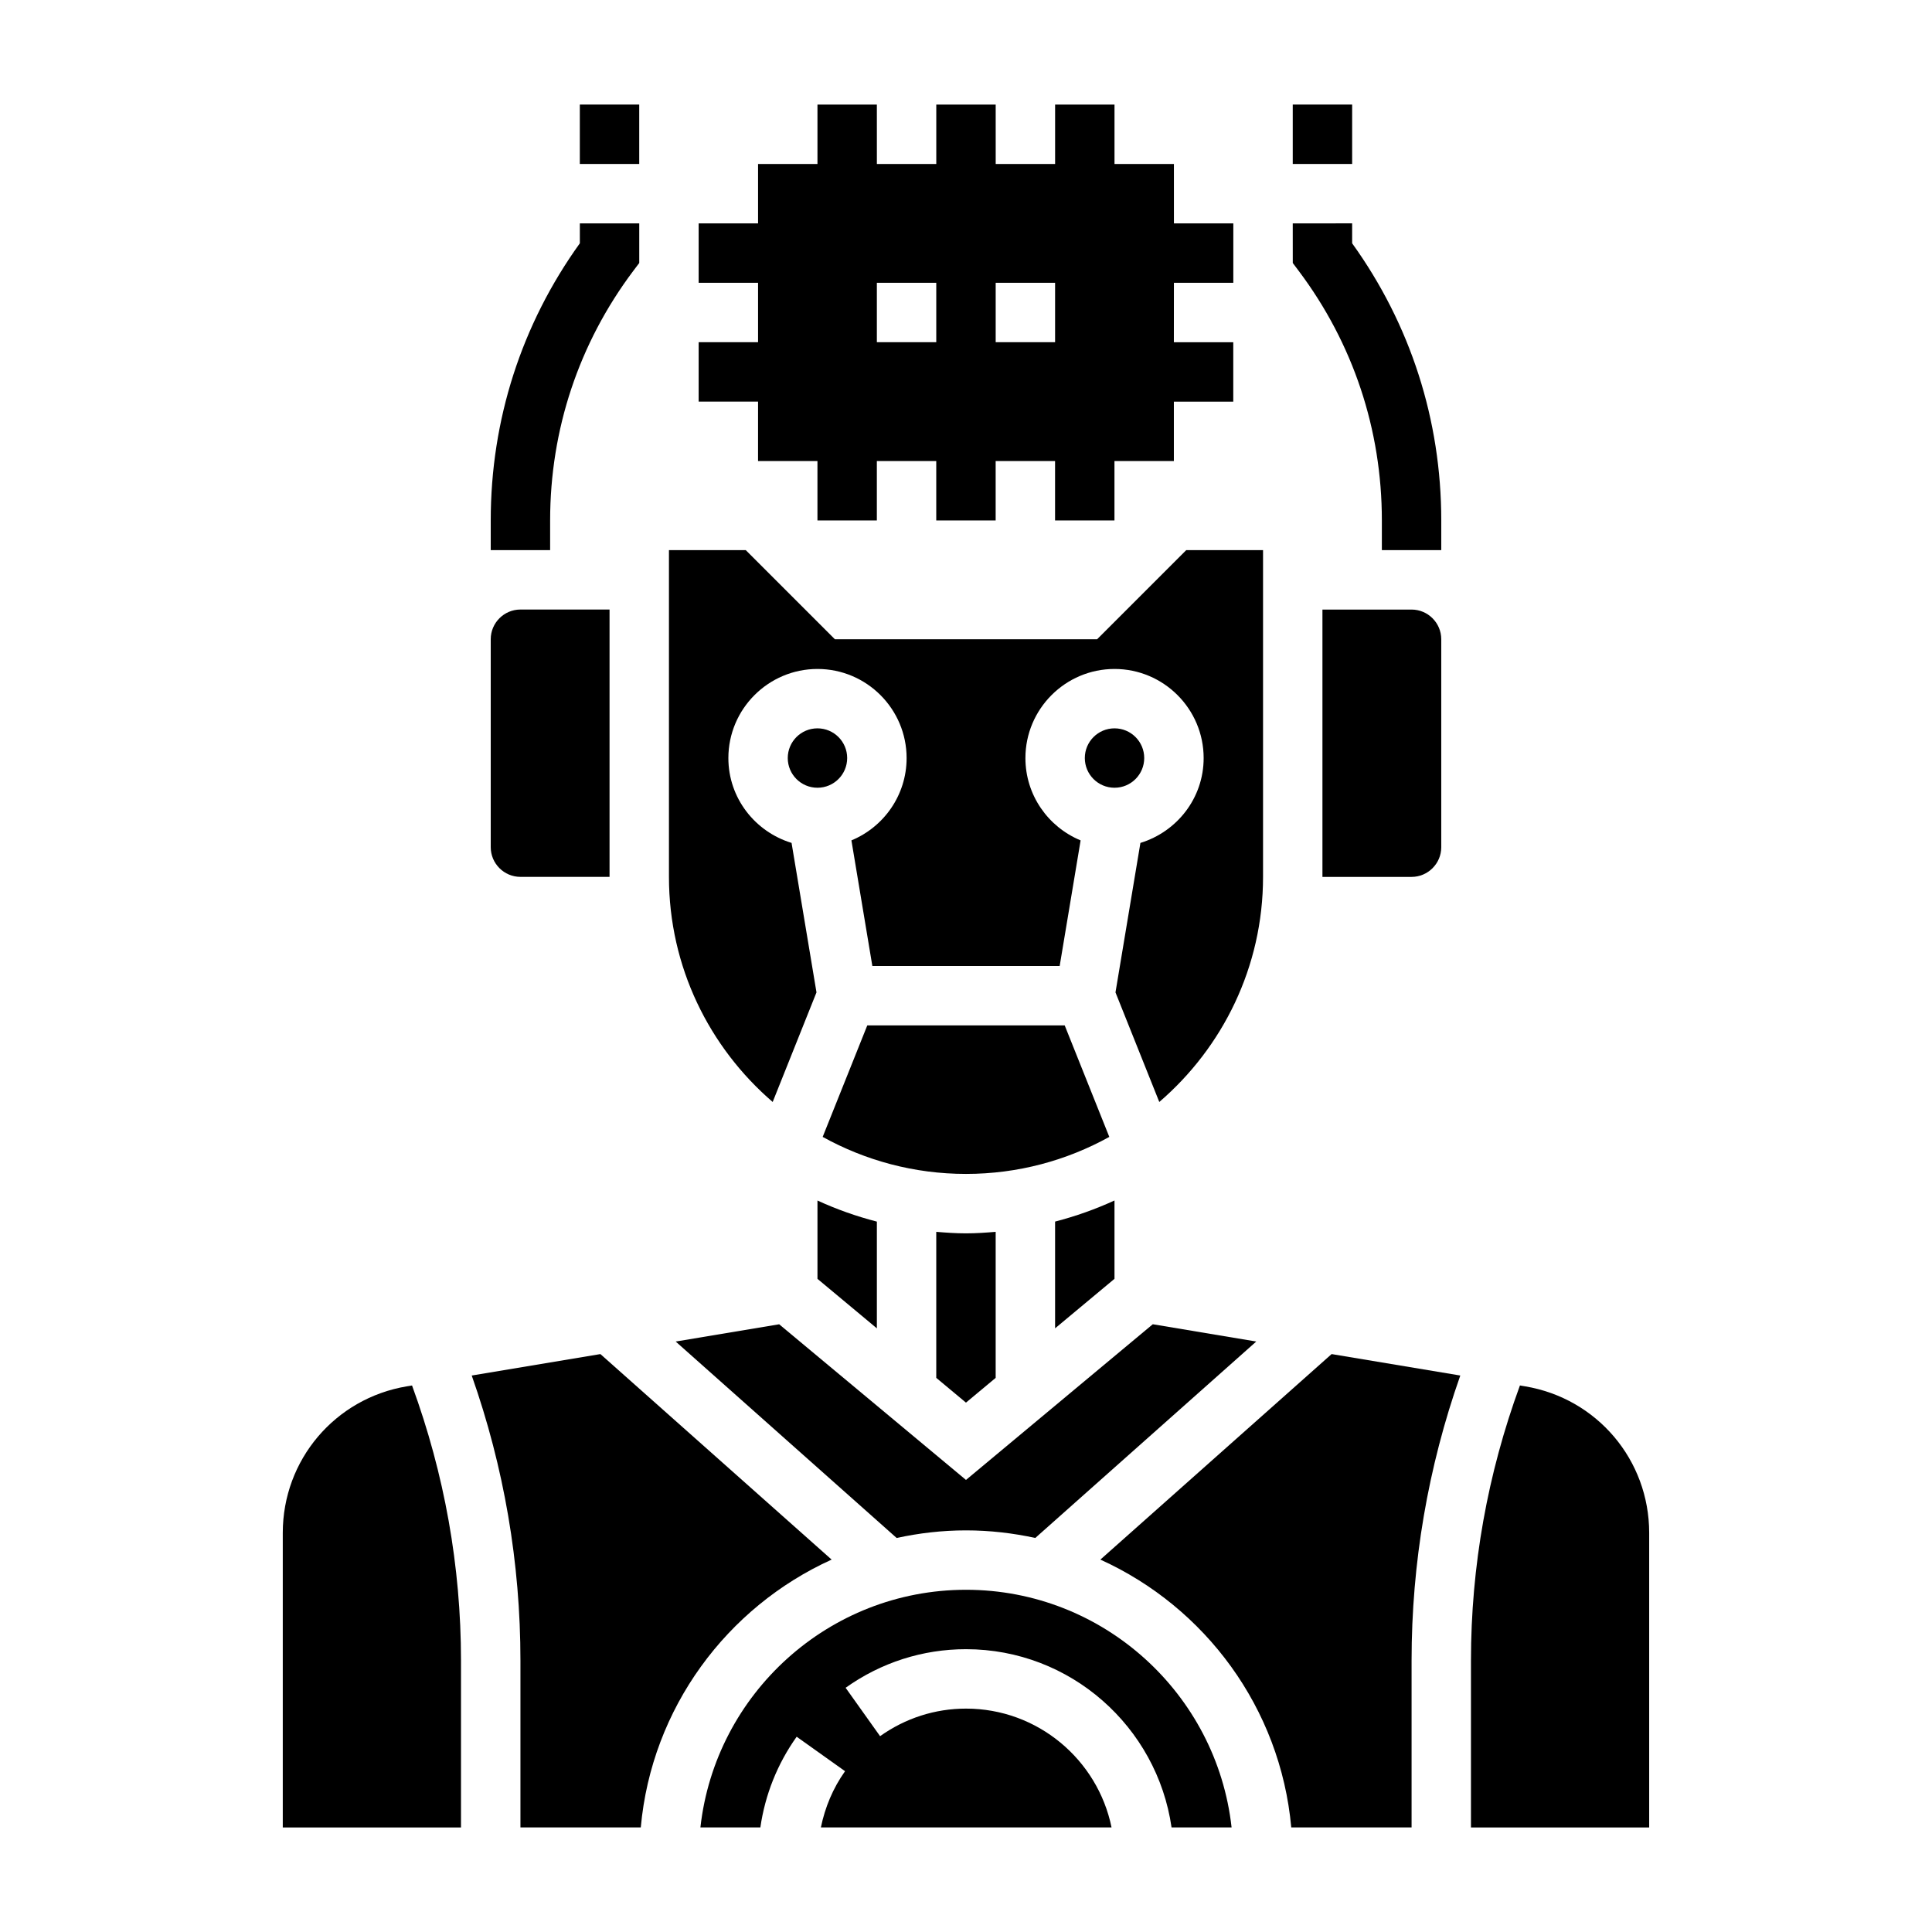 <?xml version="1.0" encoding="UTF-8"?>
<!-- Uploaded to: ICON Repo, www.svgrepo.com, Generator: ICON Repo Mixer Tools -->
<svg fill="#000000" width="800px" height="800px" version="1.1" viewBox="144 144 512 512" xmlns="http://www.w3.org/2000/svg">
 <g>
  <path d="m289.79 281.92c0-24.074 7.621-46.941 22.035-66.133l1.582-2.094v-10.492h-15.742v5.273c-15.461 21.492-23.617 46.824-23.617 73.445v7.871h15.742z"/>
  <path d="m488.18 215.8c14.406 19.184 22.027 42.043 22.027 66.117v7.871h15.742v-7.871c0-26.625-8.156-51.949-23.617-73.438v-5.289l-15.742 0.016 0.008 10.492z"/>
  <path d="m344.89 266.18h15.742v15.742h15.742v-15.742h15.742v15.742h15.742v-15.742h15.742v15.742h15.742v-15.742h15.742v-15.742h15.742v-15.742h-15.742l0.012-15.75h15.742l0.004-15.742h-15.742l-0.004-15.746h-15.742v-15.742h-15.742v15.742h-15.742l-0.004-15.742h-15.742v15.742h-15.742l-0.004-15.742h-15.742v15.742h-15.742v15.742h-15.742v15.742h15.742v15.742h-15.742v15.742h15.742zm62.977-47.234h15.742v15.742h-15.742zm-31.488 0h15.742v15.742h-15.742z"/>
  <path d="m368.51 344.89c0 4.348-3.527 7.871-7.875 7.871-4.348 0-7.871-3.523-7.871-7.871 0-4.348 3.523-7.871 7.871-7.871 4.348 0 7.875 3.523 7.875 7.871"/>
  <path d="m423.61 496.02 15.742-13.121v-20.758c-5.031 2.312-10.289 4.18-15.742 5.59z"/>
  <path d="m392.12 470.45v38.699l7.871 6.559 7.871-6.559v-38.699c-2.602 0.219-5.207 0.402-7.867 0.402-2.664 0-5.269-0.184-7.875-0.402z"/>
  <path d="m373.84 415.74-11.824 29.551c11.273 6.234 24.215 9.809 37.984 9.809s26.711-3.574 37.977-9.809l-11.82-29.551z"/>
  <path d="m449.5 494.94-49.504 41.258-49.508-41.25-27.426 4.574 58.543 52.043-0.023 0.023c5.941-1.297 12.09-2.023 18.414-2.023 6.32 0 12.469 0.723 18.406 2.016l-0.023-0.023 58.543-52.043z"/>
  <path d="m494.46 305.54v70.848h23.617c4.336 0 7.871-3.535 7.871-7.871v-55.105c0-4.336-3.535-7.871-7.871-7.871z"/>
  <path d="m348.77 436.03 11.609-29.039-6.606-39.613c-9.656-2.957-16.746-11.859-16.746-22.48 0-13.02 10.598-23.617 23.617-23.617s23.617 10.598 23.617 23.617c0 9.84-6.055 18.27-14.625 21.812l5.547 33.293h49.641l5.551-33.289c-8.574-3.547-14.629-11.977-14.629-21.816 0-13.02 10.598-23.617 23.617-23.617s23.617 10.598 23.617 23.617c0 10.621-7.094 19.523-16.758 22.484l-6.606 39.613 11.609 29.039c16.805-14.457 27.496-35.812 27.496-59.648v-86.594h-20.355l-23.617 23.617h-69.496l-23.617-23.617h-20.355v86.594c0 23.836 10.691 45.191 27.488 59.645z"/>
  <path d="m447.23 344.89c0 4.348-3.523 7.871-7.871 7.871s-7.871-3.523-7.871-7.871c0-4.348 3.523-7.871 7.871-7.871s7.871 3.523 7.871 7.871"/>
  <path d="m435.61 557.31c27.742 12.578 47.719 39.312 50.586 70.973l31.887 0.004v-44.203c0-25.883 4.352-51.254 12.91-75.555l-34.102-5.684z"/>
  <path d="m376.38 467.74c-5.457-1.41-10.715-3.273-15.742-5.59v20.758l15.742 13.121z"/>
  <path d="m400 565.31c-36.398 0-66.457 27.605-70.383 62.977h15.887c1.242-8.613 4.481-16.809 9.621-24.035l12.824 9.133c-3.219 4.519-5.312 9.59-6.406 14.902h77.027c-3.66-17.941-19.555-31.488-38.566-31.488-8.188 0-16.059 2.527-22.773 7.305l-9.133-12.824c9.387-6.691 20.422-10.227 31.902-10.227 27.703 0 50.633 20.578 54.473 47.23h15.91c-3.93-35.367-33.984-62.973-70.383-62.973z"/>
  <path d="m548.16 511.39-1.363-0.227c-8.578 23.418-12.977 47.91-12.977 72.926v44.203h47.23v-78.066c0-19.32-13.832-35.656-32.891-38.836z"/>
  <path d="m281.92 376.38h23.617v-70.848h-23.617c-4.336 0-7.871 3.535-7.871 7.871v55.105c0 4.336 3.535 7.871 7.871 7.871z"/>
  <path d="m364.39 557.31-61.277-54.465-34.102 5.684c8.559 24.301 12.91 49.672 12.91 75.555v44.203h31.891c2.856-31.656 22.836-58.398 50.578-70.977z"/>
  <path d="m251.83 511.39c-19.059 3.18-32.891 19.516-32.891 38.832v78.07h47.23v-44.203c0-25.016-4.402-49.508-12.973-72.918z"/>
  <path d="m297.66 171.71h15.742v15.742h-15.742z"/>
  <path d="m486.59 171.71h15.742v15.742h-15.742z"/>
 </g>
</svg>